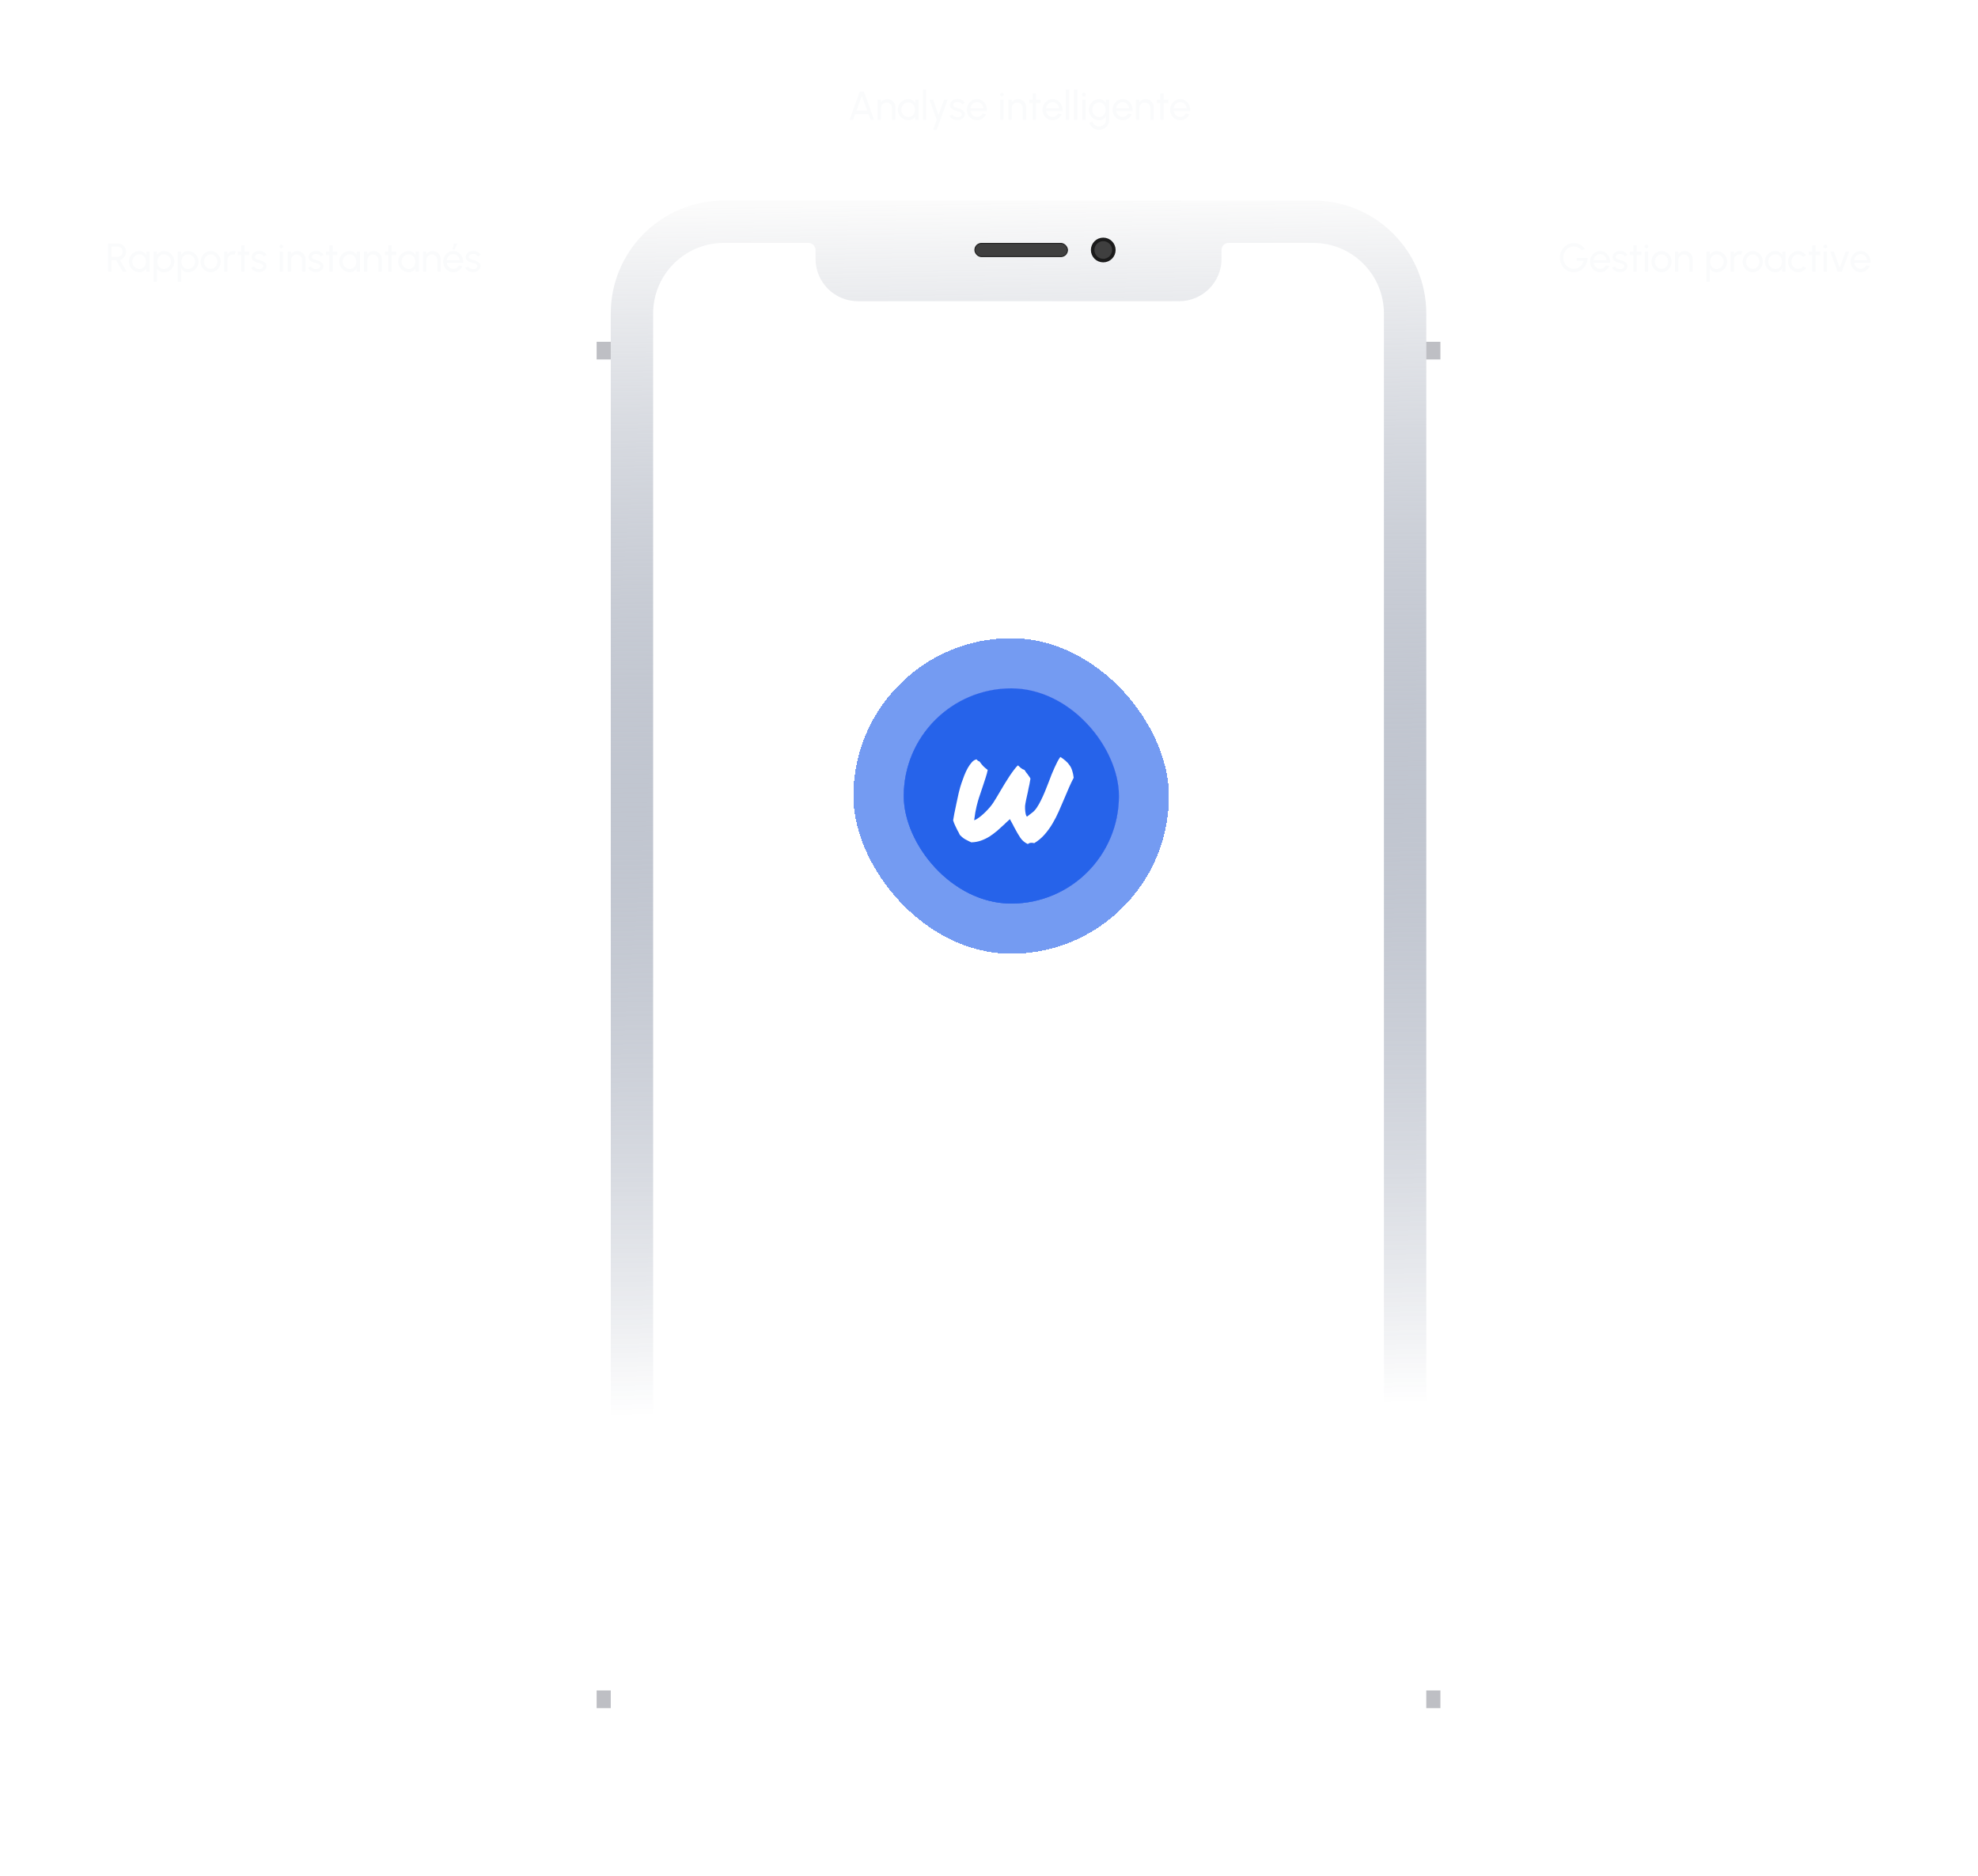 <svg width="677" height="642" viewBox="0 0 677 642" fill="none" xmlns="http://www.w3.org/2000/svg">
<g clip-path="url(#clip0_11675_3066)">
<g filter="url(#filter0_ddd_11675_3066)">
<rect x="292.086" y="181" width="108" height="108" rx="54" fill="#2663EA" fill-opacity="0.64" shape-rendering="crispEdges"/>
<g clip-path="url(#clip1_11675_3066)">
<rect x="309.324" y="198.175" width="73.651" height="73.651" rx="36.825" fill="#2663EA"/>
<path d="M346.15 271.825C366.488 271.825 382.975 255.338 382.975 235C382.975 214.662 366.488 198.174 346.15 198.174C325.812 198.174 309.324 214.662 309.324 235C309.324 255.338 325.812 271.825 346.15 271.825Z" fill="url(#paint0_linear_11675_3066)"/>
<path d="M346.15 271.825C366.488 271.825 382.975 255.338 382.975 235C382.975 214.662 366.488 198.174 346.15 198.174C325.812 198.174 309.324 214.662 309.324 235C309.324 255.338 325.812 271.825 346.15 271.825Z" fill="#2663EA"/>
<path d="M328.504 248.317C328.373 248.028 328.242 247.753 328.111 247.491C327.98 247.228 327.848 246.992 327.717 246.783C327.403 246.153 327.127 245.59 326.891 245.091C326.655 244.593 326.432 244.016 326.223 243.361C326.301 242.915 326.432 242.167 326.616 241.119C326.826 240.07 327.062 238.929 327.324 237.696C327.586 236.438 327.862 235.166 328.15 233.881C328.465 232.596 328.779 231.495 329.094 230.577C329.383 229.764 329.697 228.899 330.038 227.981C330.405 227.063 330.798 226.224 331.218 225.464C331.664 224.677 332.136 224.008 332.634 223.458C333.132 222.907 333.67 222.579 334.247 222.474C334.404 222.684 334.575 222.855 334.758 222.986C334.942 223.091 335.112 223.169 335.269 223.222C335.715 223.851 336.148 224.389 336.567 224.834C336.987 225.254 337.485 225.673 338.062 226.093C337.905 226.88 337.669 227.758 337.354 228.728C337.066 229.672 336.751 230.63 336.41 231.6C336.095 232.57 335.781 233.514 335.466 234.432C335.151 235.323 334.902 236.097 334.719 236.752C334.561 237.277 334.404 237.88 334.247 238.562C334.116 239.139 333.971 239.834 333.814 240.647C333.683 241.459 333.552 242.351 333.421 243.321C333.788 243.216 334.194 243.007 334.64 242.692C335.112 242.377 335.545 242.049 335.938 241.709C336.41 241.315 336.869 240.896 337.315 240.45C337.918 239.847 338.429 239.296 338.849 238.798C339.268 238.3 339.649 237.788 339.989 237.264C340.357 236.713 340.724 236.123 341.091 235.494C341.484 234.838 341.943 234.065 342.467 233.173C342.94 232.413 343.425 231.6 343.923 230.734C344.447 229.869 344.972 229.043 345.496 228.256C346.021 227.47 346.532 226.749 347.03 226.093C347.528 225.411 347.987 224.887 348.407 224.52C348.695 224.808 349.023 225.11 349.39 225.424C349.784 225.739 350.203 225.962 350.649 226.093C350.832 226.382 351.003 226.644 351.16 226.88C351.344 227.089 351.514 227.299 351.672 227.509C351.881 227.797 352.065 228.06 352.222 228.296C352.406 228.532 352.563 228.794 352.694 229.082C352.668 229.292 352.616 229.568 352.537 229.908C352.484 230.249 352.419 230.63 352.34 231.049C352.262 231.442 352.17 231.849 352.065 232.268C351.986 232.688 351.908 233.094 351.829 233.488C351.567 234.668 351.37 235.559 351.239 236.162C351.108 236.766 351.016 237.238 350.964 237.579C350.911 237.919 350.872 238.208 350.846 238.444C350.846 238.68 350.846 239.008 350.846 239.427C350.846 239.742 350.872 240.057 350.924 240.371C350.977 240.66 351.029 240.961 351.082 241.276C351.16 241.564 351.291 241.84 351.475 242.102L353.363 240.647C353.887 240.253 354.386 239.703 354.858 238.995C355.356 238.26 355.828 237.434 356.274 236.516C356.746 235.572 357.205 234.563 357.65 233.488C358.096 232.386 358.542 231.259 358.988 230.105C359.302 229.266 359.617 228.44 359.932 227.627C360.273 226.788 360.613 226.001 360.954 225.267C361.295 224.507 361.623 223.825 361.938 223.222C362.279 222.592 362.606 222.068 362.921 221.648C363.629 222.094 364.232 222.54 364.73 222.986C365.255 223.431 365.701 223.93 366.068 224.48C366.461 225.005 366.763 225.621 366.972 226.329C367.208 227.011 367.379 227.824 367.484 228.768C366.907 229.869 366.369 230.997 365.871 232.15C365.373 233.304 364.875 234.471 364.376 235.651C363.747 237.172 363.092 238.693 362.41 240.214C361.754 241.709 361.02 243.138 360.207 244.501C359.394 245.865 358.476 247.124 357.454 248.277C356.457 249.405 355.303 250.362 353.992 251.149C353.625 251.07 353.31 251.031 353.048 251.031C352.76 251.031 352.511 251.07 352.301 251.149C352.117 251.227 351.947 251.332 351.79 251.463C350.714 250.965 349.849 250.231 349.194 249.261C348.538 248.264 347.896 247.163 347.266 245.957C347.188 245.773 347.096 245.603 346.991 245.445C346.912 245.262 346.82 245.078 346.716 244.895L346.047 243.675L345.654 242.928L345.103 243.439L344.277 244.187L343.805 244.659C342.992 245.419 342.166 246.166 341.327 246.901C340.488 247.609 339.609 248.264 338.692 248.867C337.774 249.444 336.79 249.916 335.741 250.283C334.719 250.65 333.617 250.847 332.437 250.873C332.228 250.768 332.031 250.677 331.847 250.598C331.69 250.519 331.533 250.441 331.375 250.362C330.772 250.073 330.274 249.798 329.881 249.536C329.487 249.274 329.028 248.867 328.504 248.317Z" fill="white"/>
</g>
</g>
<g filter="url(#filter1_i_11675_3066)">
<path fill-rule="evenodd" clip-rule="evenodd" d="M488.168 105.5C488.168 84.145 470.856 66.833 449.501 66.833H247.71C226.355 66.833 209.043 84.145 209.043 105.5V598.5C209.043 619.855 226.355 637.167 247.71 637.167H449.501C470.856 637.167 488.168 619.855 488.168 598.5V105.5ZM293.626 101.271C285.618 101.271 279.126 94.779 279.126 86.771V83.75C279.126 82.415 278.044 81.333 276.71 81.333H247.71C234.363 81.333 223.543 92.153 223.543 105.5V598.5C223.543 611.847 234.363 622.667 247.71 622.667H449.501C462.848 622.667 473.668 611.847 473.668 598.5V105.5C473.668 92.153 462.848 81.333 449.501 81.333H420.501C419.167 81.333 418.085 82.415 418.085 83.75V86.771C418.085 94.779 411.593 101.271 403.585 101.271H293.626Z" fill="url(#paint1_linear_11675_3066)"/>
</g>
<g filter="url(#filter2_ii_11675_3066)">
<path d="M491.793 200.9C491.793 198.933 492.05 196.975 492.556 195.075V195.075C492.676 194.625 493.084 194.312 493.549 194.312H493.91C494.076 194.312 494.21 194.447 494.21 194.612V255.638C494.21 255.803 494.076 255.938 493.91 255.938H493.549C493.084 255.938 492.676 255.625 492.556 255.175V255.175C492.05 253.275 491.793 251.317 491.793 249.35V200.9Z" fill="white" fill-opacity="0.3"/>
</g>
<g filter="url(#filter3_ii_11675_3066)">
<path d="M205.418 237.29C205.418 235.9 205.13 234.525 204.571 233.252V233.252C204.498 233.086 204.334 232.979 204.153 232.979H203.341C203.153 232.979 203.001 233.131 203.001 233.319V270.098C203.001 270.285 203.153 270.437 203.341 270.437H204.153C204.334 270.437 204.498 270.33 204.571 270.164V270.164C205.13 268.891 205.418 267.516 205.418 266.126V237.29Z" fill="white" fill-opacity="0.3"/>
</g>
<g filter="url(#filter4_ii_11675_3066)">
<path d="M205.418 184.124C205.418 182.734 205.13 181.359 204.571 180.086V180.086C204.498 179.92 204.334 179.812 204.153 179.812H203.341C203.153 179.812 203.001 179.965 203.001 180.152V216.931C203.001 217.119 203.153 217.271 203.341 217.271H204.153C204.334 217.271 204.498 217.164 204.571 216.998V216.998C205.13 215.725 205.418 214.35 205.418 212.96V184.124Z" fill="white" fill-opacity="0.3"/>
</g>
<g filter="url(#filter5_ii_11675_3066)">
<path d="M205.418 144.299C205.418 143.388 205.094 142.506 204.504 141.812V141.812C204.47 141.772 204.422 141.75 204.371 141.75H203.439C203.197 141.75 203.001 141.946 203.001 142.188V160.646C203.001 160.887 203.197 161.083 203.439 161.083H204.371C204.422 161.083 204.47 161.061 204.504 161.022V161.022C205.094 160.327 205.418 159.446 205.418 158.534V144.299Z" fill="white" fill-opacity="0.4"/>
</g>
<rect x="488.164" y="116.979" width="4.833" height="6.042" fill="#7E818A" fill-opacity="0.5"/>
<rect x="488.164" y="578.562" width="4.833" height="6.042" fill="#7E818A" fill-opacity="0.5"/>
<rect x="204.207" y="116.979" width="4.833" height="6.042" fill="#7E818A" fill-opacity="0.5"/>
<rect x="204.207" y="578.562" width="4.833" height="6.042" fill="#7E818A" fill-opacity="0.5"/>
<circle cx="377.604" cy="85.562" r="3.625" fill="#3F3F3F" stroke="#1B1B1B" stroke-width="1.208"/>
<rect x="333.651" y="83.297" width="31.719" height="4.531" rx="2.266" fill="#3F3F3F" stroke="#1B1B1B" stroke-width="0.302"/>
</g>
<g filter="url(#filter6_d_11675_3066)">
<rect x="517" y="62" width="140" height="32" rx="8" fill="white" fill-opacity="0.2" shape-rendering="crispEdges"/>
<path d="M538.641 83.179C537.975 83.179 537.352 83.05 536.773 82.793C536.199 82.531 535.696 82.171 535.264 81.712C534.837 81.248 534.502 80.715 534.258 80.113C534.015 79.507 533.893 78.859 533.893 78.17C533.893 77.458 534.02 76.798 534.272 76.192C534.529 75.586 534.879 75.057 535.32 74.607C535.765 74.157 536.273 73.808 536.842 73.56C537.417 73.307 538.023 73.181 538.662 73.181C539.387 73.181 540.079 73.351 540.736 73.691C541.392 74.031 541.958 74.522 542.431 75.165L541.397 75.724C541.043 75.273 540.623 74.929 540.136 74.69C539.654 74.451 539.158 74.332 538.648 74.332C538.161 74.332 537.699 74.43 537.263 74.628C536.831 74.825 536.447 75.101 536.112 75.455C535.781 75.808 535.522 76.217 535.333 76.681C535.145 77.145 535.051 77.648 535.051 78.19C535.051 78.719 535.145 79.215 535.333 79.679C535.522 80.143 535.779 80.552 536.105 80.905C536.436 81.254 536.819 81.528 537.256 81.725C537.692 81.923 538.158 82.022 538.655 82.022C539.05 82.022 539.424 81.955 539.778 81.822C540.136 81.689 540.465 81.5 540.763 81.257C541.066 81.013 541.324 80.726 541.535 80.395C541.751 80.065 541.914 79.702 542.024 79.307H539.647V78.273H543.375C543.37 78.948 543.241 79.582 542.989 80.175C542.741 80.767 542.399 81.289 541.962 81.739C541.53 82.189 541.03 82.543 540.46 82.8C539.895 83.053 539.289 83.179 538.641 83.179ZM547.658 83.179C547.024 83.179 546.445 83.016 545.921 82.69C545.402 82.364 544.986 81.927 544.674 81.381C544.366 80.829 544.212 80.221 544.212 79.555C544.212 79.049 544.302 78.579 544.481 78.142C544.66 77.701 544.906 77.315 545.218 76.984C545.535 76.649 545.903 76.387 546.321 76.199C546.739 76.011 547.185 75.916 547.658 75.916C548.177 75.916 548.652 76.022 549.084 76.233C549.521 76.44 549.893 76.73 550.2 77.102C550.513 77.474 550.745 77.906 550.896 78.397C551.053 78.889 551.11 79.415 551.069 79.975H545.446C545.501 80.365 545.63 80.715 545.832 81.022C546.034 81.326 546.291 81.567 546.603 81.746C546.92 81.925 547.272 82.017 547.658 82.022C548.071 82.022 548.446 81.916 548.781 81.705C549.116 81.489 549.387 81.195 549.594 80.823L550.772 81.098C550.497 81.709 550.081 82.21 549.525 82.6C548.969 82.986 548.347 83.179 547.658 83.179ZM545.411 79.066H549.904C549.867 78.68 549.743 78.328 549.532 78.011C549.321 77.69 549.052 77.432 548.726 77.239C548.4 77.046 548.044 76.95 547.658 76.95C547.272 76.95 546.918 77.044 546.597 77.233C546.275 77.421 546.009 77.676 545.797 77.997C545.591 78.314 545.462 78.67 545.411 79.066ZM554.358 83.131C553.986 83.117 553.623 83.048 553.27 82.924C552.921 82.796 552.613 82.623 552.346 82.407C552.084 82.187 551.894 81.934 551.774 81.649L552.767 81.222C552.836 81.378 552.96 81.525 553.139 81.663C553.318 81.801 553.525 81.911 553.759 81.994C553.993 82.077 554.23 82.118 554.469 82.118C554.721 82.118 554.958 82.079 555.178 82.001C555.399 81.923 555.578 81.808 555.716 81.656C555.858 81.5 555.929 81.314 555.929 81.098C555.929 80.868 555.851 80.689 555.695 80.561C555.544 80.427 555.351 80.324 555.116 80.251C554.887 80.172 554.652 80.099 554.413 80.03C553.94 79.911 553.518 79.768 553.146 79.603C552.774 79.433 552.48 79.219 552.264 78.962C552.052 78.7 551.947 78.367 551.947 77.963C551.947 77.536 552.064 77.166 552.298 76.854C552.537 76.541 552.849 76.3 553.235 76.13C553.621 75.96 554.034 75.875 554.475 75.875C555.031 75.875 555.539 75.995 555.998 76.233C556.458 76.472 556.8 76.796 557.025 77.205L556.095 77.749C556.017 77.584 555.897 77.439 555.736 77.315C555.576 77.187 555.392 77.085 555.185 77.012C554.979 76.939 554.767 76.9 554.551 76.895C554.285 76.886 554.034 76.92 553.8 76.998C553.571 77.076 553.384 77.196 553.242 77.357C553.104 77.513 553.035 77.708 553.035 77.942C553.035 78.172 553.109 78.347 553.256 78.466C553.407 78.585 553.603 78.682 553.842 78.755C554.085 78.824 554.349 78.905 554.634 78.996C555.052 79.13 555.442 79.284 555.805 79.458C556.168 79.633 556.46 79.851 556.68 80.113C556.906 80.375 557.016 80.698 557.011 81.084C557.011 81.507 556.885 81.877 556.632 82.194C556.38 82.506 556.051 82.745 555.647 82.91C555.247 83.076 554.818 83.149 554.358 83.131ZM561.761 77.267H560.197L560.19 83H559.032L559.039 77.267H557.854V76.109H559.039L559.032 73.946H560.19L560.197 76.109H561.761V77.267ZM562.929 76.109H564.087V83H562.929V76.109ZM563.522 74.986C563.338 74.986 563.184 74.927 563.06 74.807C562.936 74.688 562.874 74.538 562.874 74.359C562.874 74.18 562.936 74.031 563.06 73.911C563.184 73.792 563.336 73.732 563.515 73.732C563.694 73.732 563.846 73.792 563.97 73.911C564.094 74.031 564.156 74.18 564.156 74.359C564.156 74.538 564.094 74.688 563.97 74.807C563.85 74.927 563.701 74.986 563.522 74.986ZM568.68 83.179C568.046 83.179 567.467 83.016 566.943 82.69C566.424 82.364 566.008 81.927 565.696 81.381C565.388 80.829 565.234 80.221 565.234 79.555C565.234 79.049 565.324 78.579 565.503 78.142C565.682 77.701 565.928 77.315 566.24 76.984C566.557 76.649 566.925 76.387 567.343 76.199C567.761 76.011 568.206 75.916 568.68 75.916C569.313 75.916 569.89 76.079 570.409 76.406C570.933 76.732 571.349 77.171 571.656 77.722C571.969 78.273 572.125 78.884 572.125 79.555C572.125 80.055 572.035 80.524 571.856 80.96C571.677 81.397 571.429 81.783 571.112 82.118C570.8 82.449 570.434 82.708 570.016 82.897C569.603 83.085 569.157 83.179 568.68 83.179ZM568.68 82.022C569.111 82.022 569.5 81.909 569.844 81.684C570.193 81.454 570.467 81.153 570.664 80.781C570.866 80.404 570.967 79.996 570.967 79.555C570.967 79.105 570.864 78.691 570.657 78.314C570.455 77.938 570.182 77.637 569.837 77.412C569.493 77.187 569.107 77.074 568.68 77.074C568.248 77.074 567.86 77.189 567.515 77.419C567.171 77.644 566.897 77.945 566.695 78.321C566.493 78.698 566.392 79.109 566.392 79.555C566.392 80.014 566.495 80.432 566.702 80.809C566.909 81.181 567.187 81.477 567.536 81.698C567.885 81.914 568.266 82.022 568.68 82.022ZM579.356 78.714V83H578.199V78.969C578.199 78.62 578.114 78.303 577.944 78.018C577.774 77.733 577.546 77.508 577.262 77.343C576.977 77.173 576.66 77.088 576.311 77.088C575.966 77.088 575.649 77.173 575.36 77.343C575.075 77.508 574.848 77.733 574.678 78.018C574.508 78.303 574.423 78.62 574.423 78.969V83H573.265V76.109H574.423V76.971C574.666 76.649 574.974 76.394 575.346 76.206C575.718 76.013 576.122 75.916 576.559 75.916C577.073 75.916 577.542 76.043 577.964 76.295C578.392 76.543 578.729 76.879 578.977 77.302C579.23 77.724 579.356 78.195 579.356 78.714ZM585.203 86.445H584.045V76.109H585.203V77.288C585.437 76.883 585.749 76.557 586.14 76.309C586.53 76.056 586.994 75.93 587.532 75.93C588.032 75.93 588.501 76.024 588.937 76.213C589.378 76.401 589.764 76.663 590.095 76.998C590.426 77.329 590.685 77.713 590.874 78.149C591.062 78.585 591.156 79.054 591.156 79.555C591.156 80.055 591.062 80.526 590.874 80.967C590.685 81.408 590.426 81.796 590.095 82.132C589.764 82.463 589.378 82.722 588.937 82.91C588.501 83.099 588.032 83.193 587.532 83.193C586.994 83.193 586.53 83.069 586.14 82.821C585.749 82.568 585.437 82.24 585.203 81.835V86.445ZM587.518 77.053C587.072 77.053 586.682 77.166 586.347 77.391C586.011 77.616 585.752 77.917 585.568 78.294C585.389 78.67 585.299 79.091 585.299 79.555C585.299 80.014 585.389 80.434 585.568 80.816C585.752 81.197 586.009 81.5 586.34 81.725C586.675 81.95 587.068 82.063 587.518 82.063C587.964 82.063 588.372 81.953 588.745 81.732C589.117 81.507 589.415 81.206 589.64 80.829C589.865 80.448 589.978 80.023 589.978 79.555C589.978 79.095 589.868 78.677 589.647 78.301C589.427 77.919 589.13 77.616 588.758 77.391C588.386 77.166 587.973 77.053 587.518 77.053ZM592.308 83V76.109H593.466V76.971C593.71 76.649 594.017 76.394 594.389 76.206C594.762 76.013 595.166 75.916 595.602 75.916C595.869 75.916 596.126 75.951 596.374 76.02L595.905 77.177C595.717 77.118 595.533 77.088 595.354 77.088C595.01 77.088 594.693 77.173 594.403 77.343C594.118 77.508 593.891 77.733 593.721 78.018C593.551 78.303 593.466 78.62 593.466 78.969V83H592.308ZM599.903 83.179C599.269 83.179 598.69 83.016 598.166 82.69C597.647 82.364 597.231 81.927 596.919 81.381C596.611 80.829 596.457 80.221 596.457 79.555C596.457 79.049 596.547 78.579 596.726 78.142C596.905 77.701 597.151 77.315 597.463 76.984C597.78 76.649 598.148 76.387 598.566 76.199C598.984 76.011 599.43 75.916 599.903 75.916C600.537 75.916 601.113 76.079 601.632 76.406C602.156 76.732 602.572 77.171 602.879 77.722C603.192 78.273 603.348 78.884 603.348 79.555C603.348 80.055 603.258 80.524 603.079 80.96C602.9 81.397 602.652 81.783 602.335 82.118C602.023 82.449 601.658 82.708 601.239 82.897C600.826 83.085 600.38 83.179 599.903 83.179ZM599.903 82.022C600.335 82.022 600.723 81.909 601.067 81.684C601.416 81.454 601.69 81.153 601.887 80.781C602.089 80.404 602.19 79.996 602.19 79.555C602.19 79.105 602.087 78.691 601.88 78.314C601.678 77.938 601.405 77.637 601.06 77.412C600.716 77.187 600.33 77.074 599.903 77.074C599.471 77.074 599.083 77.189 598.738 77.419C598.394 77.644 598.12 77.945 597.918 78.321C597.716 78.698 597.615 79.109 597.615 79.555C597.615 80.014 597.718 80.432 597.925 80.809C598.132 81.181 598.41 81.477 598.759 81.698C599.108 81.914 599.489 82.022 599.903 82.022ZM609.988 76.109H611.146V83H609.988L609.94 81.835C609.724 82.235 609.425 82.559 609.044 82.807C608.667 83.055 608.217 83.179 607.693 83.179C607.188 83.179 606.715 83.085 606.274 82.897C605.833 82.704 605.442 82.44 605.102 82.104C604.767 81.764 604.505 81.374 604.317 80.933C604.129 80.492 604.034 80.016 604.034 79.507C604.034 79.015 604.126 78.551 604.31 78.115C604.494 77.678 604.749 77.297 605.075 76.971C605.406 76.64 605.787 76.383 606.219 76.199C606.651 76.011 607.114 75.916 607.611 75.916C608.153 75.916 608.628 76.045 609.037 76.302C609.446 76.555 609.777 76.883 610.029 77.288L609.988 76.109ZM607.673 82.056C608.127 82.056 608.52 81.946 608.851 81.725C609.186 81.5 609.444 81.197 609.623 80.816C609.806 80.434 609.898 80.014 609.898 79.555C609.898 79.086 609.806 78.663 609.623 78.287C609.439 77.906 609.179 77.605 608.844 77.384C608.513 77.159 608.123 77.046 607.673 77.046C607.218 77.046 606.804 77.159 606.432 77.384C606.06 77.609 605.764 77.912 605.543 78.294C605.328 78.67 605.22 79.091 605.22 79.555C605.22 80.019 605.332 80.441 605.557 80.823C605.782 81.199 606.081 81.5 606.453 81.725C606.825 81.946 607.232 82.056 607.673 82.056ZM617.136 81.181L618.169 81.739C617.857 82.175 617.46 82.525 616.977 82.786C616.5 83.048 615.98 83.179 615.42 83.179C614.786 83.179 614.207 83.016 613.684 82.69C613.165 82.364 612.749 81.927 612.436 81.381C612.129 80.829 611.975 80.221 611.975 79.555C611.975 79.049 612.064 78.579 612.243 78.142C612.423 77.701 612.668 77.315 612.981 76.984C613.298 76.649 613.665 76.387 614.083 76.199C614.501 76.011 614.947 75.916 615.42 75.916C615.98 75.916 616.5 76.047 616.977 76.309C617.46 76.571 617.857 76.922 618.169 77.364L617.136 77.922C616.915 77.651 616.653 77.442 616.35 77.295C616.047 77.148 615.737 77.074 615.42 77.074C614.993 77.074 614.605 77.189 614.256 77.419C613.911 77.644 613.638 77.945 613.436 78.321C613.233 78.698 613.132 79.109 613.132 79.555C613.132 80 613.233 80.411 613.436 80.788C613.642 81.16 613.918 81.459 614.262 81.684C614.612 81.909 614.997 82.022 615.42 82.022C615.76 82.022 616.079 81.943 616.378 81.787C616.676 81.631 616.929 81.429 617.136 81.181ZM622.983 77.267H621.419L621.412 83H620.254L620.261 77.267H619.076V76.109H620.261L620.254 73.946H621.412L621.419 76.109H622.983V77.267ZM624.151 76.109H625.308V83H624.151V76.109ZM624.743 74.986C624.56 74.986 624.406 74.927 624.282 74.807C624.158 74.688 624.096 74.538 624.096 74.359C624.096 74.18 624.158 74.031 624.282 73.911C624.406 73.792 624.557 73.732 624.736 73.732C624.916 73.732 625.067 73.792 625.191 73.911C625.315 74.031 625.377 74.18 625.377 74.359C625.377 74.538 625.315 74.688 625.191 74.807C625.072 74.927 624.922 74.986 624.743 74.986ZM630.425 83H628.944L626.429 76.096H627.662L629.681 81.656L631.7 76.096H632.934L630.425 83ZM636.819 83.179C636.185 83.179 635.606 83.016 635.082 82.69C634.563 82.364 634.147 81.927 633.835 81.381C633.527 80.829 633.373 80.221 633.373 79.555C633.373 79.049 633.463 78.579 633.642 78.142C633.821 77.701 634.067 77.315 634.379 76.984C634.696 76.649 635.064 76.387 635.482 76.199C635.9 76.011 636.346 75.916 636.819 75.916C637.338 75.916 637.813 76.022 638.245 76.233C638.681 76.44 639.054 76.73 639.361 77.102C639.674 77.474 639.906 77.906 640.057 78.397C640.213 78.889 640.271 79.415 640.23 79.975H634.607C634.662 80.365 634.791 80.715 634.993 81.022C635.195 81.326 635.452 81.567 635.764 81.746C636.081 81.925 636.433 82.017 636.819 82.022C637.232 82.022 637.607 81.916 637.942 81.705C638.277 81.489 638.548 81.195 638.755 80.823L639.933 81.098C639.658 81.709 639.242 82.21 638.686 82.6C638.13 82.986 637.508 83.179 636.819 83.179ZM634.572 79.066H639.065C639.028 78.68 638.904 78.328 638.693 78.011C638.482 77.69 638.213 77.432 637.887 77.239C637.561 77.046 637.205 76.95 636.819 76.95C636.433 76.95 636.079 77.044 635.758 77.233C635.436 77.421 635.17 77.676 634.958 77.997C634.751 78.314 634.623 78.67 634.572 79.066Z" fill="#FAFBFC"/>
</g>
<g filter="url(#filter7_d_11675_3066)">
<rect x="20" y="62" width="161" height="32" rx="8" fill="white" fill-opacity="0.2" shape-rendering="crispEdges"/>
<path d="M36.996 83V73.353H40.387C40.901 73.353 41.365 73.48 41.779 73.732C42.197 73.985 42.527 74.327 42.771 74.759C43.019 75.186 43.143 75.664 43.143 76.192C43.143 76.656 43.051 77.079 42.867 77.46C42.684 77.841 42.431 78.16 42.109 78.418C41.792 78.67 41.432 78.845 41.027 78.941L43.37 83H42.033L39.732 79.038H38.154V83H36.996ZM38.154 77.88H40.27C40.582 77.88 40.869 77.805 41.131 77.653C41.393 77.497 41.599 77.288 41.751 77.026C41.907 76.759 41.985 76.461 41.985 76.13C41.985 75.795 41.907 75.496 41.751 75.234C41.599 74.968 41.393 74.759 41.131 74.607C40.869 74.451 40.582 74.373 40.27 74.373H38.154V77.88ZM50.046 76.109H51.204V83H50.046L49.998 81.835C49.782 82.235 49.483 82.559 49.102 82.807C48.725 83.055 48.275 83.179 47.752 83.179C47.246 83.179 46.773 83.085 46.332 82.897C45.891 82.704 45.501 82.44 45.161 82.104C44.825 81.764 44.564 81.374 44.375 80.933C44.187 80.492 44.093 80.016 44.093 79.507C44.093 79.015 44.185 78.551 44.368 78.115C44.552 77.678 44.807 77.297 45.133 76.971C45.464 76.64 45.845 76.383 46.277 76.199C46.709 76.011 47.173 75.916 47.669 75.916C48.211 75.916 48.686 76.045 49.095 76.302C49.504 76.555 49.835 76.883 50.087 77.288L50.046 76.109ZM47.731 82.056C48.186 82.056 48.578 81.946 48.909 81.725C49.245 81.5 49.502 81.197 49.681 80.816C49.865 80.434 49.957 80.014 49.957 79.555C49.957 79.086 49.865 78.663 49.681 78.287C49.497 77.906 49.238 77.605 48.902 77.384C48.572 77.159 48.181 77.046 47.731 77.046C47.276 77.046 46.863 77.159 46.491 77.384C46.118 77.609 45.822 77.912 45.602 78.294C45.386 78.67 45.278 79.091 45.278 79.555C45.278 80.019 45.39 80.441 45.615 80.823C45.841 81.199 46.139 81.5 46.511 81.725C46.883 81.946 47.29 82.056 47.731 82.056ZM53.739 86.445H52.581V76.109H53.739V77.288C53.973 76.883 54.285 76.557 54.676 76.309C55.066 76.056 55.53 75.93 56.068 75.93C56.569 75.93 57.037 76.024 57.473 76.213C57.914 76.401 58.3 76.663 58.631 76.998C58.962 77.329 59.221 77.713 59.41 78.149C59.598 78.585 59.692 79.054 59.692 79.555C59.692 80.055 59.598 80.526 59.41 80.967C59.221 81.408 58.962 81.796 58.631 82.132C58.3 82.463 57.914 82.722 57.473 82.91C57.037 83.099 56.569 83.193 56.068 83.193C55.53 83.193 55.066 83.069 54.676 82.821C54.285 82.568 53.973 82.24 53.739 81.835V86.445ZM56.054 77.053C55.608 77.053 55.218 77.166 54.883 77.391C54.547 77.616 54.288 77.917 54.104 78.294C53.925 78.67 53.835 79.091 53.835 79.555C53.835 80.014 53.925 80.434 54.104 80.816C54.288 81.197 54.545 81.5 54.876 81.725C55.211 81.95 55.604 82.063 56.054 82.063C56.5 82.063 56.908 81.953 57.281 81.732C57.653 81.507 57.951 81.206 58.176 80.829C58.401 80.448 58.514 80.023 58.514 79.555C58.514 79.095 58.404 78.677 58.183 78.301C57.963 77.919 57.666 77.616 57.294 77.391C56.922 77.166 56.509 77.053 56.054 77.053ZM62.002 86.445H60.844V76.109H62.002V77.288C62.236 76.883 62.549 76.557 62.939 76.309C63.33 76.056 63.794 75.93 64.331 75.93C64.832 75.93 65.3 76.024 65.737 76.213C66.178 76.401 66.564 76.663 66.894 76.998C67.225 77.329 67.485 77.713 67.673 78.149C67.861 78.585 67.956 79.054 67.956 79.555C67.956 80.055 67.861 80.526 67.673 80.967C67.485 81.408 67.225 81.796 66.894 82.132C66.564 82.463 66.178 82.722 65.737 82.91C65.3 83.099 64.832 83.193 64.331 83.193C63.794 83.193 63.33 83.069 62.939 82.821C62.549 82.568 62.236 82.24 62.002 81.835V86.445ZM64.317 77.053C63.872 77.053 63.481 77.166 63.146 77.391C62.811 77.616 62.551 77.917 62.367 78.294C62.188 78.67 62.099 79.091 62.099 79.555C62.099 80.014 62.188 80.434 62.367 80.816C62.551 81.197 62.808 81.5 63.139 81.725C63.474 81.95 63.867 82.063 64.317 82.063C64.763 82.063 65.172 81.953 65.544 81.732C65.916 81.507 66.215 81.206 66.44 80.829C66.665 80.448 66.777 80.023 66.777 79.555C66.777 79.095 66.667 78.677 66.447 78.301C66.226 77.919 65.93 77.616 65.558 77.391C65.186 77.166 64.772 77.053 64.317 77.053ZM72.099 83.179C71.465 83.179 70.887 83.016 70.363 82.69C69.844 82.364 69.428 81.927 69.116 81.381C68.808 80.829 68.654 80.221 68.654 79.555C68.654 79.049 68.744 78.579 68.923 78.142C69.102 77.701 69.348 77.315 69.66 76.984C69.977 76.649 70.344 76.387 70.763 76.199C71.181 76.011 71.626 75.916 72.099 75.916C72.733 75.916 73.31 76.079 73.829 76.406C74.353 76.732 74.768 77.171 75.076 77.722C75.388 78.273 75.545 78.884 75.545 79.555C75.545 80.055 75.455 80.524 75.276 80.96C75.097 81.397 74.849 81.783 74.532 82.118C74.219 82.449 73.854 82.708 73.436 82.897C73.023 83.085 72.577 83.179 72.099 83.179ZM72.099 82.022C72.531 82.022 72.919 81.909 73.264 81.684C73.613 81.454 73.886 81.153 74.084 80.781C74.286 80.404 74.387 79.996 74.387 79.555C74.387 79.105 74.284 78.691 74.077 78.314C73.875 77.938 73.602 77.637 73.257 77.412C72.912 77.187 72.526 77.074 72.099 77.074C71.668 77.074 71.279 77.189 70.935 77.419C70.59 77.644 70.317 77.945 70.115 78.321C69.913 78.698 69.812 79.109 69.812 79.555C69.812 80.014 69.915 80.432 70.122 80.809C70.328 81.181 70.606 81.477 70.956 81.698C71.305 81.914 71.686 82.022 72.099 82.022ZM76.685 83V76.109H77.842V76.971C78.086 76.649 78.394 76.394 78.766 76.206C79.138 76.013 79.542 75.916 79.978 75.916C80.245 75.916 80.502 75.951 80.75 76.02L80.282 77.177C80.093 77.118 79.91 77.088 79.731 77.088C79.386 77.088 79.069 77.173 78.78 77.343C78.495 77.508 78.267 77.733 78.097 78.018C77.927 78.303 77.842 78.62 77.842 78.969V83H76.685ZM85.287 77.267H83.723L83.716 83H82.559L82.566 77.267H81.381V76.109H82.566L82.559 73.946H83.716L83.723 76.109H85.287V77.267ZM88.557 83.131C88.185 83.117 87.822 83.048 87.468 82.924C87.119 82.796 86.811 82.623 86.545 82.407C86.283 82.187 86.093 81.934 85.973 81.649L86.965 81.222C87.034 81.378 87.158 81.525 87.338 81.663C87.517 81.801 87.723 81.911 87.958 81.994C88.192 82.077 88.428 82.118 88.667 82.118C88.92 82.118 89.157 82.079 89.377 82.001C89.598 81.923 89.777 81.808 89.915 81.656C90.057 81.5 90.128 81.314 90.128 81.098C90.128 80.868 90.05 80.689 89.894 80.561C89.742 80.427 89.549 80.324 89.315 80.251C89.085 80.172 88.851 80.099 88.612 80.03C88.139 79.911 87.716 79.768 87.344 79.603C86.972 79.433 86.678 79.219 86.462 78.962C86.251 78.7 86.145 78.367 86.145 77.963C86.145 77.536 86.263 77.166 86.497 76.854C86.736 76.541 87.048 76.3 87.434 76.13C87.82 75.96 88.233 75.875 88.674 75.875C89.23 75.875 89.738 75.995 90.197 76.233C90.656 76.472 90.999 76.796 91.224 77.205L90.294 77.749C90.216 77.584 90.096 77.439 89.935 77.315C89.775 77.187 89.591 77.085 89.384 77.012C89.177 76.939 88.966 76.9 88.75 76.895C88.484 76.886 88.233 76.92 87.999 76.998C87.769 77.076 87.583 77.196 87.441 77.357C87.303 77.513 87.234 77.708 87.234 77.942C87.234 78.172 87.308 78.347 87.455 78.466C87.606 78.585 87.802 78.682 88.04 78.755C88.284 78.824 88.548 78.905 88.833 78.996C89.251 79.13 89.641 79.284 90.004 79.458C90.367 79.633 90.659 79.851 90.879 80.113C91.104 80.375 91.215 80.698 91.21 81.084C91.21 81.507 91.084 81.877 90.831 82.194C90.578 82.506 90.25 82.745 89.846 82.91C89.446 83.076 89.016 83.149 88.557 83.131ZM95.701 76.109H96.859V83H95.701V76.109ZM96.294 74.986C96.11 74.986 95.956 74.927 95.832 74.807C95.708 74.688 95.646 74.538 95.646 74.359C95.646 74.18 95.708 74.031 95.832 73.911C95.956 73.792 96.108 73.732 96.287 73.732C96.466 73.732 96.618 73.792 96.742 73.911C96.866 74.031 96.928 74.18 96.928 74.359C96.928 74.538 96.866 74.688 96.742 74.807C96.622 74.927 96.473 74.986 96.294 74.986ZM104.565 78.714V83H103.407V78.969C103.407 78.62 103.322 78.303 103.152 78.018C102.982 77.733 102.755 77.508 102.47 77.343C102.185 77.173 101.869 77.088 101.519 77.088C101.175 77.088 100.858 77.173 100.568 77.343C100.284 77.508 100.056 77.733 99.886 78.018C99.716 78.303 99.631 78.62 99.631 78.969V83H98.474V76.109H99.631V76.971C99.875 76.649 100.183 76.394 100.555 76.206C100.927 76.013 101.331 75.916 101.767 75.916C102.282 75.916 102.751 76.043 103.173 76.295C103.6 76.543 103.938 76.879 104.186 77.302C104.439 77.724 104.565 78.195 104.565 78.714ZM108.045 83.131C107.673 83.117 107.31 83.048 106.956 82.924C106.607 82.796 106.299 82.623 106.033 82.407C105.771 82.187 105.58 81.934 105.461 81.649L106.453 81.222C106.522 81.378 106.646 81.525 106.825 81.663C107.004 81.801 107.211 81.911 107.445 81.994C107.679 82.077 107.916 82.118 108.155 82.118C108.408 82.118 108.644 82.079 108.865 82.001C109.085 81.923 109.264 81.808 109.402 81.656C109.545 81.5 109.616 81.314 109.616 81.098C109.616 80.868 109.538 80.689 109.381 80.561C109.23 80.427 109.037 80.324 108.803 80.251C108.573 80.172 108.339 80.099 108.1 80.03C107.627 79.911 107.204 79.768 106.832 79.603C106.46 79.433 106.166 79.219 105.95 78.962C105.739 78.7 105.633 78.367 105.633 77.963C105.633 77.536 105.75 77.166 105.984 76.854C106.223 76.541 106.536 76.3 106.922 76.13C107.307 75.96 107.721 75.875 108.162 75.875C108.718 75.875 109.225 75.995 109.685 76.233C110.144 76.472 110.486 76.796 110.711 77.205L109.781 77.749C109.703 77.584 109.584 77.439 109.423 77.315C109.262 77.187 109.078 77.085 108.872 77.012C108.665 76.939 108.454 76.9 108.238 76.895C107.971 76.886 107.721 76.92 107.487 76.998C107.257 77.076 107.071 77.196 106.928 77.357C106.791 77.513 106.722 77.708 106.722 77.942C106.722 78.172 106.795 78.347 106.942 78.466C107.094 78.585 107.289 78.682 107.528 78.755C107.771 78.824 108.036 78.905 108.32 78.996C108.738 79.13 109.129 79.284 109.492 79.458C109.855 79.633 110.146 79.851 110.367 80.113C110.592 80.375 110.702 80.698 110.698 81.084C110.698 81.507 110.571 81.877 110.319 82.194C110.066 82.506 109.737 82.745 109.333 82.91C108.934 83.076 108.504 83.149 108.045 83.131ZM115.447 77.267H113.883L113.876 83H112.719L112.726 77.267H111.541V76.109H112.726L112.719 73.946H113.876L113.883 76.109H115.447V77.267ZM122.048 76.109H123.205V83H122.048L122 81.835C121.784 82.235 121.485 82.559 121.104 82.807C120.727 83.055 120.277 83.179 119.753 83.179C119.248 83.179 118.775 83.085 118.334 82.897C117.893 82.704 117.502 82.44 117.162 82.104C116.827 81.764 116.565 81.374 116.377 80.933C116.189 80.492 116.094 80.016 116.094 79.507C116.094 79.015 116.186 78.551 116.37 78.115C116.554 77.678 116.809 77.297 117.135 76.971C117.466 76.64 117.847 76.383 118.279 76.199C118.71 76.011 119.174 75.916 119.671 75.916C120.213 75.916 120.688 76.045 121.097 76.302C121.506 76.555 121.837 76.883 122.089 77.288L122.048 76.109ZM119.733 82.056C120.187 82.056 120.58 81.946 120.911 81.725C121.246 81.5 121.503 81.197 121.683 80.816C121.866 80.434 121.958 80.014 121.958 79.555C121.958 79.086 121.866 78.663 121.683 78.287C121.499 77.906 121.239 77.605 120.904 77.384C120.573 77.159 120.183 77.046 119.733 77.046C119.278 77.046 118.864 77.159 118.492 77.384C118.12 77.609 117.824 77.912 117.603 78.294C117.387 78.67 117.28 79.091 117.28 79.555C117.28 80.019 117.392 80.441 117.617 80.823C117.842 81.199 118.141 81.5 118.513 81.725C118.885 81.946 119.292 82.056 119.733 82.056ZM130.674 78.714V83H129.516V78.969C129.516 78.62 129.431 78.303 129.261 78.018C129.092 77.733 128.864 77.508 128.579 77.343C128.294 77.173 127.978 77.088 127.628 77.088C127.284 77.088 126.967 77.173 126.677 77.343C126.393 77.508 126.165 77.733 125.995 78.018C125.825 78.303 125.74 78.62 125.74 78.969V83H124.583V76.109H125.74V76.971C125.984 76.649 126.292 76.394 126.664 76.206C127.036 76.013 127.44 75.916 127.876 75.916C128.391 75.916 128.86 76.043 129.282 76.295C129.709 76.543 130.047 76.879 130.295 77.302C130.548 77.724 130.674 78.195 130.674 78.714ZM135.621 77.267H134.057L134.05 83H132.893L132.9 77.267H131.714V76.109H132.9L132.893 73.946H134.05L134.057 76.109H135.621V77.267ZM142.222 76.109H143.379V83H142.222L142.174 81.835C141.958 82.235 141.659 82.559 141.278 82.807C140.901 83.055 140.451 83.179 139.927 83.179C139.422 83.179 138.949 83.085 138.508 82.897C138.067 82.704 137.676 82.44 137.336 82.104C137.001 81.764 136.739 81.374 136.551 80.933C136.362 80.492 136.268 80.016 136.268 79.507C136.268 79.015 136.36 78.551 136.544 78.115C136.728 77.678 136.983 77.297 137.309 76.971C137.639 76.64 138.021 76.383 138.453 76.199C138.884 76.011 139.348 75.916 139.845 75.916C140.387 75.916 140.862 76.045 141.271 76.302C141.68 76.555 142.01 76.883 142.263 77.288L142.222 76.109ZM139.907 82.056C140.361 82.056 140.754 81.946 141.085 81.725C141.42 81.5 141.677 81.197 141.857 80.816C142.04 80.434 142.132 80.014 142.132 79.555C142.132 79.086 142.04 78.663 141.857 78.287C141.673 77.906 141.413 77.605 141.078 77.384C140.747 77.159 140.357 77.046 139.907 77.046C139.452 77.046 139.038 77.159 138.666 77.384C138.294 77.609 137.998 77.912 137.777 78.294C137.561 78.67 137.453 79.091 137.453 79.555C137.453 80.019 137.566 80.441 137.791 80.823C138.016 81.199 138.315 81.5 138.687 81.725C139.059 81.946 139.466 82.056 139.907 82.056ZM150.848 78.714V83H149.69V78.969C149.69 78.62 149.605 78.303 149.435 78.018C149.265 77.733 149.038 77.508 148.753 77.343C148.468 77.173 148.151 77.088 147.802 77.088C147.458 77.088 147.141 77.173 146.851 77.343C146.567 77.508 146.339 77.733 146.169 78.018C145.999 78.303 145.914 78.62 145.914 78.969V83H144.757V76.109H145.914V76.971C146.158 76.649 146.466 76.394 146.838 76.206C147.21 76.013 147.614 75.916 148.05 75.916C148.565 75.916 149.033 76.043 149.456 76.295C149.883 76.543 150.221 76.879 150.469 77.302C150.722 77.724 150.848 78.195 150.848 78.714ZM155.123 83.179C154.489 83.179 153.911 83.016 153.387 82.69C152.868 82.364 152.452 81.927 152.14 81.381C151.832 80.829 151.678 80.221 151.678 79.555C151.678 79.049 151.768 78.579 151.947 78.142C152.126 77.701 152.372 77.315 152.684 76.984C153.001 76.649 153.368 76.387 153.786 76.199C154.205 76.011 154.65 75.916 155.123 75.916C155.642 75.916 156.118 76.022 156.55 76.233C156.986 76.44 157.358 76.73 157.666 77.102C157.978 77.474 158.21 77.906 158.362 78.397C158.518 78.889 158.575 79.415 158.534 79.975H152.911C152.967 80.365 153.095 80.715 153.297 81.022C153.499 81.326 153.757 81.567 154.069 81.746C154.386 81.925 154.737 82.017 155.123 82.022C155.537 82.022 155.911 81.916 156.246 81.705C156.582 81.489 156.853 81.195 157.06 80.823L158.238 81.098C157.962 81.709 157.546 82.21 156.991 82.6C156.435 82.986 155.812 83.179 155.123 83.179ZM152.877 79.066H157.37C157.333 78.68 157.209 78.328 156.998 78.011C156.786 77.69 156.517 77.432 156.191 77.239C155.865 77.046 155.509 76.95 155.123 76.95C154.737 76.95 154.384 77.044 154.062 77.233C153.741 77.421 153.474 77.676 153.263 77.997C153.056 78.314 152.927 78.67 152.877 79.066ZM154.827 75.351L155.378 73.367H156.536L155.599 75.351H154.827ZM161.824 83.131C161.452 83.117 161.089 83.048 160.735 82.924C160.386 82.796 160.078 82.623 159.812 82.407C159.55 82.187 159.359 81.934 159.24 81.649L160.232 81.222C160.301 81.378 160.425 81.525 160.604 81.663C160.783 81.801 160.99 81.911 161.224 81.994C161.459 82.077 161.695 82.118 161.934 82.118C162.187 82.118 162.423 82.079 162.644 82.001C162.864 81.923 163.044 81.808 163.181 81.656C163.324 81.5 163.395 81.314 163.395 81.098C163.395 80.868 163.317 80.689 163.161 80.561C163.009 80.427 162.816 80.324 162.582 80.251C162.352 80.172 162.118 80.099 161.879 80.03C161.406 79.911 160.983 79.768 160.611 79.603C160.239 79.433 159.945 79.219 159.729 78.962C159.518 78.7 159.412 78.367 159.412 77.963C159.412 77.536 159.529 77.166 159.764 76.854C160.002 76.541 160.315 76.3 160.701 76.13C161.087 75.96 161.5 75.875 161.941 75.875C162.497 75.875 163.004 75.995 163.464 76.233C163.923 76.472 164.265 76.796 164.491 77.205L163.56 77.749C163.482 77.584 163.363 77.439 163.202 77.315C163.041 77.187 162.857 77.085 162.651 77.012C162.444 76.939 162.233 76.9 162.017 76.895C161.75 76.886 161.5 76.92 161.266 76.998C161.036 77.076 160.85 77.196 160.708 77.357C160.57 77.513 160.501 77.708 160.501 77.942C160.501 78.172 160.574 78.347 160.721 78.466C160.873 78.585 161.068 78.682 161.307 78.755C161.551 78.824 161.815 78.905 162.099 78.996C162.518 79.13 162.908 79.284 163.271 79.458C163.634 79.633 163.926 79.851 164.146 80.113C164.371 80.375 164.481 80.698 164.477 81.084C164.477 81.507 164.35 81.877 164.098 82.194C163.845 82.506 163.517 82.745 163.112 82.91C162.713 83.076 162.283 83.149 161.824 83.131Z" fill="#FAFBFC"/>
</g>
<g filter="url(#filter8_d_11675_3066)">
<rect x="274" y="10" width="150" height="32" rx="8" fill="white" fill-opacity="0.2" shape-rendering="crispEdges"/>
<path d="M294.28 21.353H295.678L299.186 31H297.959L297.243 29.029H292.715L292.006 31H290.772L294.28 21.353ZM293.143 27.872H296.815L294.976 22.835L293.143 27.872ZM306.466 26.714V31H305.308V26.969C305.308 26.62 305.223 26.303 305.053 26.018C304.883 25.733 304.656 25.508 304.371 25.343C304.086 25.173 303.769 25.088 303.42 25.088C303.076 25.088 302.759 25.173 302.469 25.343C302.184 25.508 301.957 25.733 301.787 26.018C301.617 26.303 301.532 26.62 301.532 26.969V31H300.375V24.109H301.532V24.971C301.776 24.649 302.083 24.394 302.455 24.206C302.828 24.013 303.232 23.916 303.668 23.916C304.183 23.916 304.651 24.043 305.074 24.295C305.501 24.544 305.839 24.879 306.087 25.302C306.34 25.724 306.466 26.195 306.466 26.714ZM313.249 24.109H314.407V31H313.249L313.201 29.835C312.985 30.235 312.687 30.559 312.305 30.807C311.929 31.055 311.478 31.179 310.955 31.179C310.449 31.179 309.976 31.085 309.535 30.897C309.094 30.704 308.704 30.44 308.364 30.104C308.029 29.764 307.767 29.374 307.578 28.933C307.39 28.492 307.296 28.016 307.296 27.506C307.296 27.015 307.388 26.551 307.571 26.114C307.755 25.678 308.01 25.297 308.336 24.971C308.667 24.64 309.048 24.383 309.48 24.199C309.912 24.011 310.376 23.916 310.872 23.916C311.414 23.916 311.89 24.045 312.298 24.302C312.707 24.555 313.038 24.883 313.291 25.288L313.249 24.109ZM310.934 30.056C311.389 30.056 311.782 29.946 312.112 29.725C312.448 29.5 312.705 29.197 312.884 28.816C313.068 28.434 313.16 28.014 313.16 27.555C313.16 27.086 313.068 26.663 312.884 26.287C312.7 25.905 312.441 25.605 312.105 25.384C311.775 25.159 311.384 25.047 310.934 25.047C310.479 25.047 310.066 25.159 309.694 25.384C309.322 25.609 309.025 25.912 308.805 26.294C308.589 26.67 308.481 27.091 308.481 27.555C308.481 28.019 308.594 28.441 308.819 28.823C309.044 29.199 309.342 29.5 309.714 29.725C310.087 29.946 310.493 30.056 310.934 30.056ZM315.865 31V20.664H317.023V31H315.865ZM323.129 24.109H324.355L320.586 34.445H319.359L320.607 31L318.133 24.109H319.401L321.186 29.408L323.129 24.109ZM327.576 31.131C327.204 31.117 326.841 31.048 326.487 30.924C326.138 30.796 325.83 30.623 325.564 30.407C325.302 30.187 325.111 29.934 324.992 29.649L325.984 29.222C326.053 29.378 326.177 29.525 326.356 29.663C326.535 29.801 326.742 29.911 326.976 29.994C327.211 30.077 327.447 30.118 327.686 30.118C327.939 30.118 328.175 30.079 328.396 30.001C328.616 29.923 328.795 29.808 328.933 29.656C329.076 29.5 329.147 29.314 329.147 29.098C329.147 28.869 329.069 28.689 328.913 28.561C328.761 28.427 328.568 28.324 328.334 28.251C328.104 28.172 327.87 28.099 327.631 28.03C327.158 27.911 326.735 27.768 326.363 27.603C325.991 27.433 325.697 27.219 325.481 26.962C325.27 26.7 325.164 26.367 325.164 25.963C325.164 25.536 325.281 25.166 325.516 24.854C325.754 24.541 326.067 24.3 326.453 24.13C326.839 23.96 327.252 23.875 327.693 23.875C328.249 23.875 328.756 23.994 329.216 24.233C329.675 24.472 330.017 24.796 330.242 25.205L329.312 25.749C329.234 25.584 329.115 25.439 328.954 25.315C328.793 25.187 328.609 25.085 328.403 25.012C328.196 24.939 327.985 24.899 327.769 24.895C327.502 24.886 327.252 24.92 327.018 24.998C326.788 25.076 326.602 25.196 326.46 25.357C326.322 25.513 326.253 25.708 326.253 25.942C326.253 26.172 326.326 26.346 326.473 26.466C326.625 26.585 326.82 26.682 327.059 26.755C327.302 26.824 327.567 26.905 327.851 26.997C328.269 27.13 328.66 27.284 329.023 27.458C329.386 27.633 329.677 27.851 329.898 28.113C330.123 28.375 330.233 28.698 330.229 29.084C330.229 29.507 330.102 29.877 329.85 30.194C329.597 30.506 329.269 30.745 328.864 30.91C328.465 31.076 328.035 31.149 327.576 31.131ZM334.374 31.179C333.74 31.179 333.161 31.016 332.637 30.69C332.118 30.364 331.703 29.927 331.39 29.381C331.082 28.829 330.929 28.221 330.929 27.555C330.929 27.049 331.018 26.578 331.197 26.142C331.376 25.701 331.622 25.315 331.935 24.985C332.252 24.649 332.619 24.387 333.037 24.199C333.455 24.011 333.901 23.916 334.374 23.916C334.893 23.916 335.368 24.022 335.8 24.233C336.237 24.44 336.609 24.73 336.916 25.102C337.229 25.474 337.461 25.905 337.612 26.397C337.769 26.889 337.826 27.415 337.785 27.975H332.162C332.217 28.366 332.346 28.715 332.548 29.022C332.75 29.326 333.007 29.567 333.32 29.746C333.637 29.925 333.988 30.017 334.374 30.021C334.787 30.021 335.162 29.916 335.497 29.705C335.832 29.489 336.103 29.195 336.31 28.823L337.488 29.098C337.213 29.709 336.797 30.21 336.241 30.6C335.685 30.986 335.063 31.179 334.374 31.179ZM332.127 27.066H336.62C336.583 26.68 336.459 26.328 336.248 26.011C336.037 25.69 335.768 25.432 335.442 25.239C335.116 25.047 334.76 24.95 334.374 24.95C333.988 24.95 333.634 25.044 333.313 25.233C332.991 25.421 332.725 25.676 332.513 25.997C332.307 26.314 332.178 26.67 332.127 27.066ZM342.351 24.109H343.508V31H342.351V24.109ZM342.943 22.986C342.76 22.986 342.606 22.927 342.482 22.807C342.358 22.688 342.296 22.538 342.296 22.359C342.296 22.18 342.358 22.031 342.482 21.911C342.606 21.792 342.757 21.732 342.937 21.732C343.116 21.732 343.267 21.792 343.391 21.911C343.515 22.031 343.577 22.18 343.577 22.359C343.577 22.538 343.515 22.688 343.391 22.807C343.272 22.927 343.123 22.986 342.943 22.986ZM351.215 26.714V31H350.057V26.969C350.057 26.62 349.972 26.303 349.802 26.018C349.632 25.733 349.405 25.508 349.12 25.343C348.835 25.173 348.518 25.088 348.169 25.088C347.824 25.088 347.507 25.173 347.218 25.343C346.933 25.508 346.706 25.733 346.536 26.018C346.366 26.303 346.281 26.62 346.281 26.969V31H345.123V24.109H346.281V24.971C346.524 24.649 346.832 24.394 347.204 24.206C347.576 24.013 347.981 23.916 348.417 23.916C348.931 23.916 349.4 24.043 349.823 24.295C350.25 24.544 350.587 24.879 350.836 25.302C351.088 25.724 351.215 26.195 351.215 26.714ZM356.162 25.267H354.598L354.591 31H353.433L353.44 25.267H352.255V24.109H353.44L353.433 21.946H354.591L354.598 24.109H356.162V25.267ZM360.254 31.179C359.62 31.179 359.041 31.016 358.518 30.69C357.999 30.364 357.583 29.927 357.27 29.381C356.963 28.829 356.809 28.221 356.809 27.555C356.809 27.049 356.898 26.578 357.077 26.142C357.257 25.701 357.502 25.315 357.815 24.985C358.132 24.649 358.499 24.387 358.917 24.199C359.335 24.011 359.781 23.916 360.254 23.916C360.773 23.916 361.249 24.022 361.68 24.233C362.117 24.44 362.489 24.73 362.797 25.102C363.109 25.474 363.341 25.905 363.493 26.397C363.649 26.889 363.706 27.415 363.665 27.975H358.042C358.097 28.366 358.226 28.715 358.428 29.022C358.63 29.326 358.887 29.567 359.2 29.746C359.517 29.925 359.868 30.017 360.254 30.021C360.667 30.021 361.042 29.916 361.377 29.705C361.713 29.489 361.984 29.195 362.19 28.823L363.369 29.098C363.093 29.709 362.677 30.21 362.121 30.6C361.566 30.986 360.943 31.179 360.254 31.179ZM358.008 27.066H362.5C362.464 26.68 362.34 26.328 362.128 26.011C361.917 25.69 361.648 25.432 361.322 25.239C360.996 25.047 360.64 24.95 360.254 24.95C359.868 24.95 359.514 25.044 359.193 25.233C358.871 25.421 358.605 25.676 358.394 25.997C358.187 26.314 358.058 26.67 358.008 27.066ZM364.759 31V20.664H365.916V31H364.759ZM367.572 31V20.664H368.729V31H367.572ZM370.384 24.109H371.542V31H370.384V24.109ZM370.977 22.986C370.793 22.986 370.639 22.927 370.515 22.807C370.391 22.688 370.329 22.538 370.329 22.359C370.329 22.18 370.391 22.031 370.515 21.911C370.639 21.792 370.791 21.732 370.97 21.732C371.149 21.732 371.301 21.792 371.425 21.911C371.549 22.031 371.611 22.18 371.611 22.359C371.611 22.538 371.549 22.688 371.425 22.807C371.305 22.927 371.156 22.986 370.977 22.986ZM378.485 24.109H379.642V31.221C379.642 31.675 379.543 32.098 379.346 32.488C379.153 32.883 378.891 33.226 378.56 33.515C378.23 33.809 377.853 34.036 377.43 34.197C377.008 34.363 376.567 34.445 376.107 34.445C375.629 34.445 375.168 34.337 374.722 34.121C374.277 33.91 373.886 33.625 373.551 33.267C373.22 32.913 372.981 32.516 372.834 32.075L373.895 31.593C373.983 31.91 374.139 32.194 374.364 32.447C374.594 32.704 374.86 32.906 375.163 33.053C375.471 33.205 375.786 33.281 376.107 33.281C376.41 33.281 376.702 33.228 376.982 33.122C377.267 33.017 377.522 32.87 377.747 32.681C377.977 32.498 378.156 32.279 378.285 32.027C378.418 31.779 378.485 31.51 378.485 31.221V29.849C378.25 30.244 377.94 30.566 377.554 30.814C377.173 31.057 376.727 31.179 376.217 31.179C375.731 31.179 375.273 31.085 374.846 30.897C374.419 30.708 374.045 30.449 373.723 30.118C373.402 29.783 373.149 29.397 372.965 28.96C372.781 28.524 372.689 28.055 372.689 27.555C372.689 27.054 372.781 26.585 372.965 26.149C373.149 25.708 373.402 25.322 373.723 24.991C374.045 24.656 374.419 24.394 374.846 24.206C375.273 24.017 375.731 23.923 376.217 23.923C376.727 23.923 377.173 24.045 377.554 24.288C377.94 24.532 378.25 24.854 378.485 25.253V24.109ZM376.224 30.056C376.67 30.056 377.056 29.941 377.382 29.712C377.713 29.482 377.968 29.176 378.147 28.795C378.326 28.414 378.416 28 378.416 27.555C378.416 27.095 378.324 26.677 378.14 26.301C377.961 25.919 377.706 25.616 377.375 25.391C377.049 25.161 376.665 25.047 376.224 25.047C375.793 25.047 375.398 25.159 375.039 25.384C374.681 25.609 374.396 25.912 374.185 26.294C373.978 26.67 373.875 27.091 373.875 27.555C373.875 28.019 373.98 28.441 374.192 28.823C374.408 29.199 374.692 29.5 375.046 29.725C375.404 29.946 375.797 30.056 376.224 30.056ZM384.237 31.179C383.603 31.179 383.024 31.016 382.5 30.69C381.981 30.364 381.565 29.927 381.253 29.381C380.945 28.829 380.791 28.221 380.791 27.555C380.791 27.049 380.881 26.578 381.06 26.142C381.239 25.701 381.485 25.315 381.797 24.985C382.114 24.649 382.482 24.387 382.9 24.199C383.318 24.011 383.764 23.916 384.237 23.916C384.756 23.916 385.231 24.022 385.663 24.233C386.099 24.44 386.472 24.73 386.779 25.102C387.092 25.474 387.324 25.905 387.475 26.397C387.631 26.889 387.689 27.415 387.648 27.975H382.025C382.08 28.366 382.209 28.715 382.411 29.022C382.613 29.326 382.87 29.567 383.182 29.746C383.499 29.925 383.851 30.017 384.237 30.021C384.65 30.021 385.024 29.916 385.36 29.705C385.695 29.489 385.966 29.195 386.173 28.823L387.351 29.098C387.076 29.709 386.66 30.21 386.104 30.6C385.548 30.986 384.926 31.179 384.237 31.179ZM381.99 27.066H386.483C386.446 26.68 386.322 26.328 386.111 26.011C385.9 25.69 385.631 25.432 385.305 25.239C384.979 25.047 384.623 24.95 384.237 24.95C383.851 24.95 383.497 25.044 383.176 25.233C382.854 25.421 382.588 25.676 382.376 25.997C382.169 26.314 382.041 26.67 381.99 27.066ZM394.9 26.714V31H393.742V26.969C393.742 26.62 393.657 26.303 393.487 26.018C393.317 25.733 393.09 25.508 392.805 25.343C392.52 25.173 392.203 25.088 391.854 25.088C391.51 25.088 391.193 25.173 390.903 25.343C390.619 25.508 390.391 25.733 390.221 26.018C390.051 26.303 389.966 26.62 389.966 26.969V31H388.809V24.109H389.966V24.971C390.21 24.649 390.518 24.394 390.89 24.206C391.262 24.013 391.666 23.916 392.102 23.916C392.617 23.916 393.085 24.043 393.508 24.295C393.935 24.544 394.273 24.879 394.521 25.302C394.774 25.724 394.9 26.195 394.9 26.714ZM399.847 25.267H398.283L398.276 31H397.119L397.126 25.267H395.94V24.109H397.126L397.119 21.946H398.276L398.283 24.109H399.847V25.267ZM403.94 31.179C403.306 31.179 402.727 31.016 402.203 30.69C401.684 30.364 401.268 29.927 400.956 29.381C400.648 28.829 400.494 28.221 400.494 27.555C400.494 27.049 400.584 26.578 400.763 26.142C400.942 25.701 401.188 25.315 401.5 24.985C401.817 24.649 402.185 24.387 402.603 24.199C403.021 24.011 403.466 23.916 403.94 23.916C404.459 23.916 404.934 24.022 405.366 24.233C405.802 24.44 406.174 24.73 406.482 25.102C406.795 25.474 407.027 25.905 407.178 26.397C407.334 26.889 407.392 27.415 407.35 27.975H401.728C401.783 28.366 401.911 28.715 402.114 29.022C402.316 29.326 402.573 29.567 402.885 29.746C403.202 29.925 403.554 30.017 403.94 30.021C404.353 30.021 404.727 29.916 405.063 29.705C405.398 29.489 405.669 29.195 405.876 28.823L407.054 29.098C406.778 29.709 406.363 30.21 405.807 30.6C405.251 30.986 404.629 31.179 403.94 31.179ZM401.693 27.066H406.186C406.149 26.68 406.025 26.328 405.814 26.011C405.602 25.69 405.334 25.432 405.008 25.239C404.681 25.047 404.325 24.95 403.94 24.95C403.554 24.95 403.2 25.044 402.878 25.233C402.557 25.421 402.29 25.676 402.079 25.997C401.872 26.314 401.744 26.67 401.693 27.066Z" fill="#FAFBFC"/>
</g>
<defs>
<filter id="filter0_ddd_11675_3066" x="179.828" y="106.161" width="332.516" height="332.516" filterUnits="userSpaceOnUse" color-interpolation-filters="sRGB">
<feFlood flood-opacity="0" result="BackgroundImageFix"/>
<feColorMatrix in="SourceAlpha" type="matrix" values="0 0 0 0 0 0 0 0 0 0 0 0 0 0 0 0 0 0 127 0" result="hardAlpha"/>
<feOffset dy="37.419"/>
<feGaussianBlur stdDeviation="56.129"/>
<feComposite in2="hardAlpha" operator="out"/>
<feColorMatrix type="matrix" values="0 0 0 0 0.149 0 0 0 0 0.388 0 0 0 0 0.918 0 0 0 0.63 0"/>
<feBlend mode="normal" in2="BackgroundImageFix" result="effect1_dropShadow_11675_3066"/>
<feColorMatrix in="SourceAlpha" type="matrix" values="0 0 0 0 0 0 0 0 0 0 0 0 0 0 0 0 0 0 127 0" result="hardAlpha"/>
<feMorphology radius="18" operator="dilate" in="SourceAlpha" result="effect2_dropShadow_11675_3066"/>
<feOffset/>
<feComposite in2="hardAlpha" operator="out"/>
<feColorMatrix type="matrix" values="0 0 0 0 0.149 0 0 0 0 0.388 0 0 0 0 0.918 0 0 0 0.3 0"/>
<feBlend mode="normal" in2="effect1_dropShadow_11675_3066" result="effect2_dropShadow_11675_3066"/>
<feColorMatrix in="SourceAlpha" type="matrix" values="0 0 0 0 0 0 0 0 0 0 0 0 0 0 0 0 0 0 127 0" result="hardAlpha"/>
<feMorphology radius="42" operator="dilate" in="SourceAlpha" result="effect3_dropShadow_11675_3066"/>
<feOffset/>
<feComposite in2="hardAlpha" operator="out"/>
<feColorMatrix type="matrix" values="0 0 0 0 0.149 0 0 0 0 0.388 0 0 0 0 0.918 0 0 0 0.08 0"/>
<feBlend mode="normal" in2="effect2_dropShadow_11675_3066" result="effect3_dropShadow_11675_3066"/>
<feBlend mode="normal" in="SourceGraphic" in2="effect3_dropShadow_11675_3066" result="shape"/>
</filter>
<filter id="filter1_i_11675_3066" x="209.043" y="66.833" width="279.125" height="572.146" filterUnits="userSpaceOnUse" color-interpolation-filters="sRGB">
<feFlood flood-opacity="0" result="BackgroundImageFix"/>
<feBlend mode="normal" in="SourceGraphic" in2="BackgroundImageFix" result="shape"/>
<feColorMatrix in="SourceAlpha" type="matrix" values="0 0 0 0 0 0 0 0 0 0 0 0 0 0 0 0 0 0 127 0" result="hardAlpha"/>
<feOffset dy="1.812"/>
<feGaussianBlur stdDeviation="4.833"/>
<feComposite in2="hardAlpha" operator="arithmetic" k2="-1" k3="1"/>
<feColorMatrix type="matrix" values="0 0 0 0 0 0 0 0 0 0 0 0 0 0 0 0 0 0 0.02 0"/>
<feBlend mode="normal" in2="shape" result="effect1_innerShadow_11675_3066"/>
</filter>
<filter id="filter2_ii_11675_3066" x="491.491" y="194.312" width="2.72" height="61.625" filterUnits="userSpaceOnUse" color-interpolation-filters="sRGB">
<feFlood flood-opacity="0" result="BackgroundImageFix"/>
<feBlend mode="normal" in="SourceGraphic" in2="BackgroundImageFix" result="shape"/>
<feColorMatrix in="SourceAlpha" type="matrix" values="0 0 0 0 0 0 0 0 0 0 0 0 0 0 0 0 0 0 127 0" result="hardAlpha"/>
<feOffset dx="-0.302"/>
<feGaussianBlur stdDeviation="1.208"/>
<feComposite in2="hardAlpha" operator="arithmetic" k2="-1" k3="1"/>
<feColorMatrix type="matrix" values="0 0 0 0 0.396 0 0 0 0 0.396 0 0 0 0 0.396 0 0 0 0.24 0"/>
<feBlend mode="normal" in2="shape" result="effect1_innerShadow_11675_3066"/>
<feColorMatrix in="SourceAlpha" type="matrix" values="0 0 0 0 0 0 0 0 0 0 0 0 0 0 0 0 0 0 127 0" result="hardAlpha"/>
<feOffset/>
<feGaussianBlur stdDeviation="0.604"/>
<feComposite in2="hardAlpha" operator="arithmetic" k2="-1" k3="1"/>
<feColorMatrix type="matrix" values="0 0 0 0 0 0 0 0 0 0 0 0 0 0 0 0 0 0 0.08 0"/>
<feBlend mode="normal" in2="effect1_innerShadow_11675_3066" result="effect2_innerShadow_11675_3066"/>
</filter>
<filter id="filter3_ii_11675_3066" x="203" y="232.979" width="2.72" height="37.458" filterUnits="userSpaceOnUse" color-interpolation-filters="sRGB">
<feFlood flood-opacity="0" result="BackgroundImageFix"/>
<feBlend mode="normal" in="SourceGraphic" in2="BackgroundImageFix" result="shape"/>
<feColorMatrix in="SourceAlpha" type="matrix" values="0 0 0 0 0 0 0 0 0 0 0 0 0 0 0 0 0 0 127 0" result="hardAlpha"/>
<feOffset dx="0.302"/>
<feGaussianBlur stdDeviation="0.604"/>
<feComposite in2="hardAlpha" operator="arithmetic" k2="-1" k3="1"/>
<feColorMatrix type="matrix" values="0 0 0 0 0.396 0 0 0 0 0.396 0 0 0 0 0.396 0 0 0 0.24 0"/>
<feBlend mode="normal" in2="shape" result="effect1_innerShadow_11675_3066"/>
<feColorMatrix in="SourceAlpha" type="matrix" values="0 0 0 0 0 0 0 0 0 0 0 0 0 0 0 0 0 0 127 0" result="hardAlpha"/>
<feOffset/>
<feGaussianBlur stdDeviation="0.604"/>
<feComposite in2="hardAlpha" operator="arithmetic" k2="-1" k3="1"/>
<feColorMatrix type="matrix" values="0 0 0 0 0 0 0 0 0 0 0 0 0 0 0 0 0 0 0.08 0"/>
<feBlend mode="normal" in2="effect1_innerShadow_11675_3066" result="effect2_innerShadow_11675_3066"/>
</filter>
<filter id="filter4_ii_11675_3066" x="203" y="179.812" width="2.72" height="37.458" filterUnits="userSpaceOnUse" color-interpolation-filters="sRGB">
<feFlood flood-opacity="0" result="BackgroundImageFix"/>
<feBlend mode="normal" in="SourceGraphic" in2="BackgroundImageFix" result="shape"/>
<feColorMatrix in="SourceAlpha" type="matrix" values="0 0 0 0 0 0 0 0 0 0 0 0 0 0 0 0 0 0 127 0" result="hardAlpha"/>
<feOffset dx="0.302"/>
<feGaussianBlur stdDeviation="0.604"/>
<feComposite in2="hardAlpha" operator="arithmetic" k2="-1" k3="1"/>
<feColorMatrix type="matrix" values="0 0 0 0 0.396 0 0 0 0 0.396 0 0 0 0 0.396 0 0 0 0.24 0"/>
<feBlend mode="normal" in2="shape" result="effect1_innerShadow_11675_3066"/>
<feColorMatrix in="SourceAlpha" type="matrix" values="0 0 0 0 0 0 0 0 0 0 0 0 0 0 0 0 0 0 127 0" result="hardAlpha"/>
<feOffset/>
<feGaussianBlur stdDeviation="0.604"/>
<feComposite in2="hardAlpha" operator="arithmetic" k2="-1" k3="1"/>
<feColorMatrix type="matrix" values="0 0 0 0 0 0 0 0 0 0 0 0 0 0 0 0 0 0 0.08 0"/>
<feBlend mode="normal" in2="effect1_innerShadow_11675_3066" result="effect2_innerShadow_11675_3066"/>
</filter>
<filter id="filter5_ii_11675_3066" x="203" y="141.75" width="2.72" height="19.333" filterUnits="userSpaceOnUse" color-interpolation-filters="sRGB">
<feFlood flood-opacity="0" result="BackgroundImageFix"/>
<feBlend mode="normal" in="SourceGraphic" in2="BackgroundImageFix" result="shape"/>
<feColorMatrix in="SourceAlpha" type="matrix" values="0 0 0 0 0 0 0 0 0 0 0 0 0 0 0 0 0 0 127 0" result="hardAlpha"/>
<feOffset dx="0.302"/>
<feGaussianBlur stdDeviation="0.604"/>
<feComposite in2="hardAlpha" operator="arithmetic" k2="-1" k3="1"/>
<feColorMatrix type="matrix" values="0 0 0 0 0.396 0 0 0 0 0.396 0 0 0 0 0.396 0 0 0 0.24 0"/>
<feBlend mode="normal" in2="shape" result="effect1_innerShadow_11675_3066"/>
<feColorMatrix in="SourceAlpha" type="matrix" values="0 0 0 0 0 0 0 0 0 0 0 0 0 0 0 0 0 0 127 0" result="hardAlpha"/>
<feOffset/>
<feGaussianBlur stdDeviation="0.604"/>
<feComposite in2="hardAlpha" operator="arithmetic" k2="-1" k3="1"/>
<feColorMatrix type="matrix" values="0 0 0 0 0 0 0 0 0 0 0 0 0 0 0 0 0 0 0.08 0"/>
<feBlend mode="normal" in2="effect1_innerShadow_11675_3066" result="effect2_innerShadow_11675_3066"/>
</filter>
<filter id="filter6_d_11675_3066" x="497" y="52" width="180" height="72" filterUnits="userSpaceOnUse" color-interpolation-filters="sRGB">
<feFlood flood-opacity="0" result="BackgroundImageFix"/>
<feColorMatrix in="SourceAlpha" type="matrix" values="0 0 0 0 0 0 0 0 0 0 0 0 0 0 0 0 0 0 127 0" result="hardAlpha"/>
<feOffset dy="10"/>
<feGaussianBlur stdDeviation="10"/>
<feComposite in2="hardAlpha" operator="out"/>
<feColorMatrix type="matrix" values="0 0 0 0 0.149 0 0 0 0 0.388 0 0 0 0 0.918 0 0 0 0.15 0"/>
<feBlend mode="normal" in2="BackgroundImageFix" result="effect1_dropShadow_11675_3066"/>
<feBlend mode="normal" in="SourceGraphic" in2="effect1_dropShadow_11675_3066" result="shape"/>
</filter>
<filter id="filter7_d_11675_3066" x="0" y="52" width="201" height="72" filterUnits="userSpaceOnUse" color-interpolation-filters="sRGB">
<feFlood flood-opacity="0" result="BackgroundImageFix"/>
<feColorMatrix in="SourceAlpha" type="matrix" values="0 0 0 0 0 0 0 0 0 0 0 0 0 0 0 0 0 0 127 0" result="hardAlpha"/>
<feOffset dy="10"/>
<feGaussianBlur stdDeviation="10"/>
<feComposite in2="hardAlpha" operator="out"/>
<feColorMatrix type="matrix" values="0 0 0 0 0.53 0 0 0 0 0.356 0 0 0 0 0.97 0 0 0 0.15 0"/>
<feBlend mode="normal" in2="BackgroundImageFix" result="effect1_dropShadow_11675_3066"/>
<feBlend mode="normal" in="SourceGraphic" in2="effect1_dropShadow_11675_3066" result="shape"/>
</filter>
<filter id="filter8_d_11675_3066" x="254" y="0" width="190" height="72" filterUnits="userSpaceOnUse" color-interpolation-filters="sRGB">
<feFlood flood-opacity="0" result="BackgroundImageFix"/>
<feColorMatrix in="SourceAlpha" type="matrix" values="0 0 0 0 0 0 0 0 0 0 0 0 0 0 0 0 0 0 127 0" result="hardAlpha"/>
<feOffset dy="10"/>
<feGaussianBlur stdDeviation="10"/>
<feComposite in2="hardAlpha" operator="out"/>
<feColorMatrix type="matrix" values="0 0 0 0 0.941 0 0 0 0 0.267 0 0 0 0 0.219 0 0 0 0.15 0"/>
<feBlend mode="normal" in2="BackgroundImageFix" result="effect1_dropShadow_11675_3066"/>
<feBlend mode="normal" in="SourceGraphic" in2="effect1_dropShadow_11675_3066" result="shape"/>
</filter>
<linearGradient id="paint0_linear_11675_3066" x1="365.023" y1="190.809" x2="309.324" y2="271.825" gradientUnits="userSpaceOnUse">
<stop stop-color="#C4B3FF"/>
<stop offset="1" stop-color="#2663EA"/>
</linearGradient>
<linearGradient id="paint1_linear_11675_3066" x1="362.102" y1="67" x2="369" y2="480.5" gradientUnits="userSpaceOnUse">
<stop stop-color="#FBFBFB"/>
<stop offset="1" stop-color="#0B1E46" stop-opacity="0"/>
</linearGradient>
<clipPath id="clip0_11675_3066">
<rect width="291.208" height="580" fill="white" transform="translate(203 62)"/>
</clipPath>
<clipPath id="clip1_11675_3066">
<rect x="309.324" y="198.175" width="73.651" height="73.651" rx="36.825" fill="white"/>
</clipPath>
</defs>
</svg>
